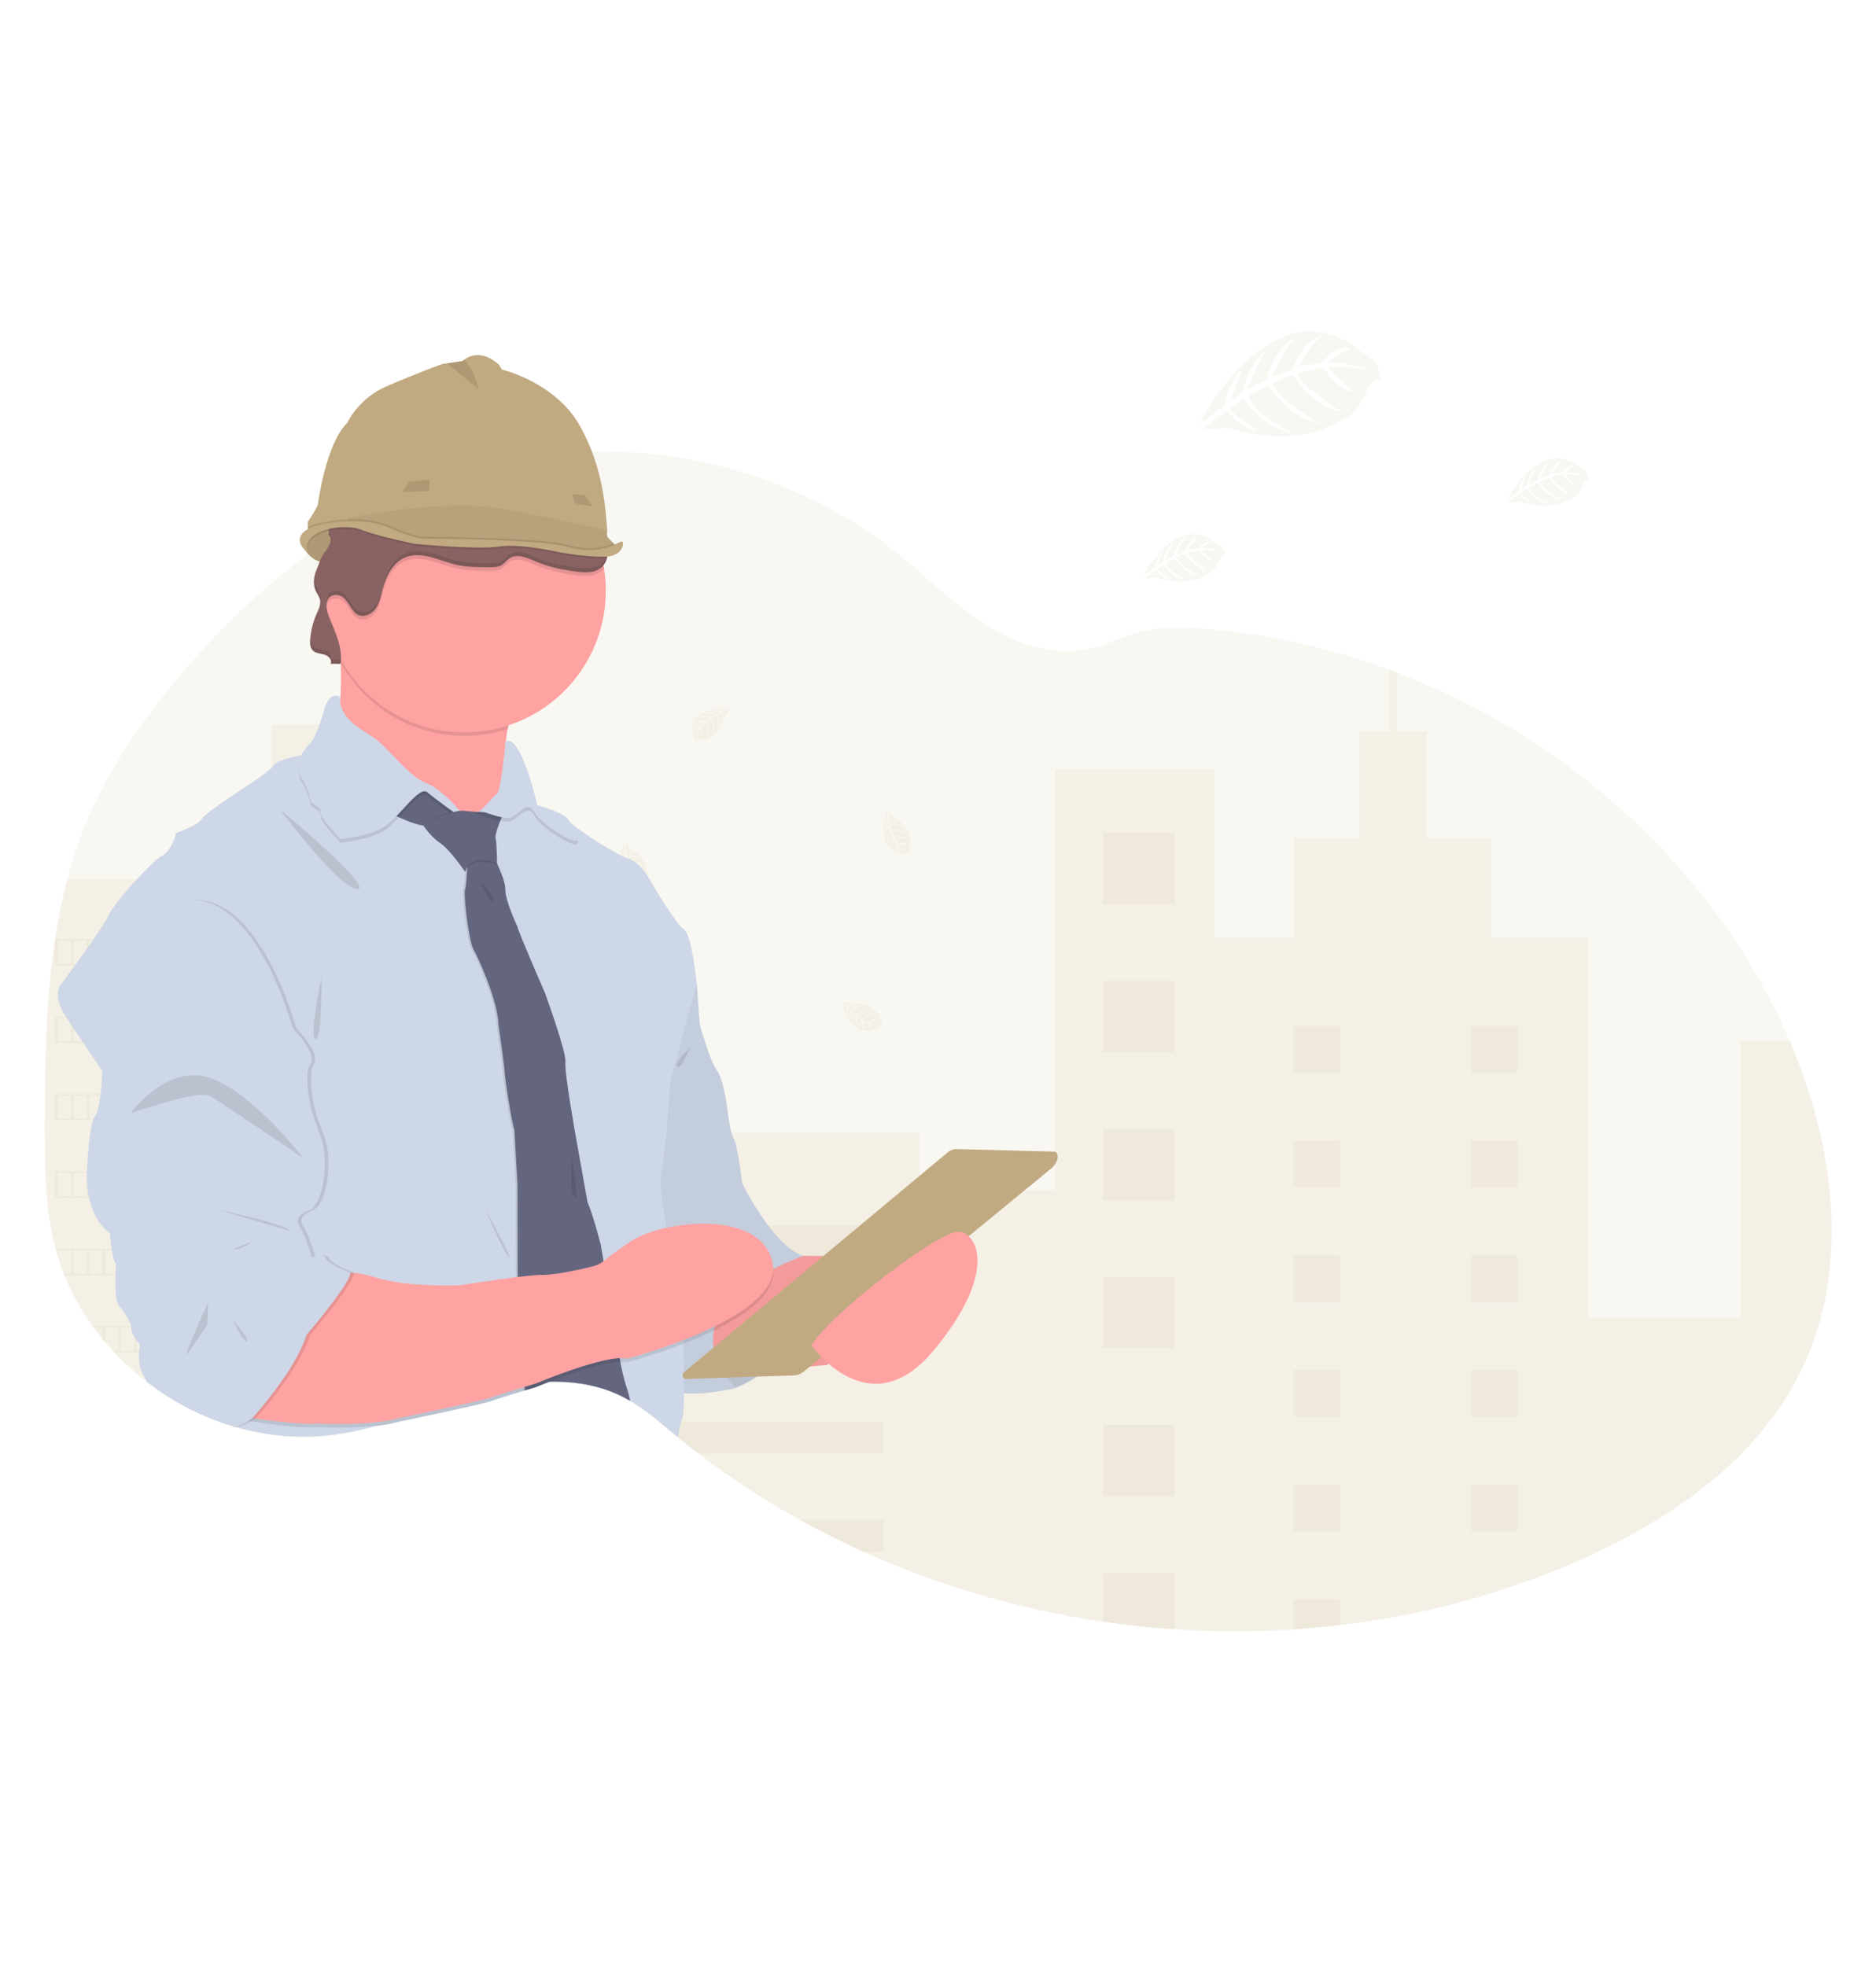 <svg width="417" height="437" viewBox="0 0 417 437" fill="none" xmlns="http://www.w3.org/2000/svg">
<g clip-path="url(#clip0_2021_1674)">
<path opacity="0.1" d="M400.415 304.527C390.577 324.829 370.589 338.404 349.884 347.357C333.305 354.477 315.782 359.153 297.86 361.239C294.427 361.647 290.984 361.963 287.529 362.188C278.702 362.763 269.845 362.753 261.019 362.158C255.71 361.805 250.419 361.241 245.147 360.465C226.828 357.793 208.969 352.592 192.079 345.012C187.204 342.817 182.428 340.42 177.751 337.822C169.94 333.493 162.455 328.598 155.357 323.176C153.786 321.976 152.235 320.75 150.704 319.498L150.075 318.984C148.871 317.991 147.678 316.976 146.467 315.991C144.454 314.304 142.316 312.771 140.074 311.405C139.922 311.316 139.77 311.227 139.614 311.142C139.199 310.901 138.777 310.675 138.347 310.461C137.462 310.014 136.555 309.614 135.629 309.26C131.35 307.631 126.769 307.038 122.124 307.138C121.353 307.138 120.583 307.19 119.809 307.242C118.727 307.316 117.642 307.427 116.56 307.568L116.16 307.623C112.713 308.111 109.306 308.842 105.963 309.812C100.799 311.294 95.728 313.146 90.624 314.816C88.457 315.531 86.287 316.213 84.098 316.824L83.616 316.957C80.503 317.833 77.333 318.496 74.13 318.943C66.85 319.873 59.457 319.278 52.42 317.194L52.176 317.124L51.724 316.991L51.105 316.798C50.068 316.472 49.04 316.115 48.02 315.728L47.401 315.491C46.413 315.11 45.447 314.702 44.501 314.265L43.882 313.983C42.895 313.524 41.928 313.039 40.982 312.527C40.641 312.35 40.304 312.157 39.971 311.975C38.963 311.412 37.976 310.822 37.008 310.205C35.98 309.551 34.975 308.868 33.992 308.157C33.538 307.831 33.089 307.496 32.644 307.153C30.082 305.193 27.683 303.029 25.47 300.682C25.347 300.56 25.232 300.434 25.118 300.311C24.529 299.674 23.951 299.026 23.392 298.363C23.184 298.119 22.977 297.874 22.773 297.622C22.109 296.812 21.468 295.984 20.851 295.137C20.758 295.015 20.669 294.889 20.58 294.766C18.049 291.266 15.951 287.473 14.331 283.469C14.279 283.347 14.231 283.221 14.187 283.099C13.693 281.827 13.242 280.534 12.835 279.221C12.668 278.672 12.509 278.109 12.368 277.561C12.32 277.398 12.275 277.231 12.235 277.068C10.19 269.02 9.957 260.652 9.957 252.333C9.957 251.362 9.957 250.393 9.957 249.425C10.016 235.968 10.223 222.282 12.209 209.01C12.209 208.918 12.235 208.825 12.25 208.736C12.914 204.268 13.818 199.839 14.957 195.468C16.15 190.882 17.674 186.388 19.517 182.023C24.084 171.281 30.726 161.506 38.1 152.446C46.99 141.545 57.176 131.485 68.522 123.184C70.152 121.991 71.804 120.833 73.478 119.709L74.252 119.202C74.522 119.02 74.793 118.831 75.063 118.672C75.619 118.302 76.175 117.954 76.738 117.602L77.367 117.209L78.567 116.468L78.938 116.257L79.579 115.887L80.212 115.516C80.953 115.079 81.702 114.652 82.46 114.235C85.698 112.43 89.012 110.78 92.402 109.286C93.402 108.844 94.409 108.418 95.421 108.008C100.018 106.136 104.739 104.588 109.552 103.374C111.33 102.925 113.119 102.53 114.919 102.189C117.043 101.779 119.178 101.44 121.324 101.171C124.738 100.741 128.173 100.485 131.613 100.404C155.809 99.815 180.248 107.69 199.209 122.784C206.765 128.799 213.555 135.922 222.041 140.534C229.449 144.549 238.121 146.212 246.055 143.052C252.611 140.441 256.878 139.144 264.242 139.541C279.479 140.399 294.501 143.541 308.805 148.86C309.383 149.071 309.961 149.29 310.535 149.508C347.839 163.788 379.913 192.142 396.574 228.579C397.013 229.542 397.441 230.512 397.859 231.49C407.797 254.696 411.382 281.902 400.415 304.527Z" fill="#C1AA81"/>
<path opacity="0.1" d="M84.086 176.384V316.827L83.605 316.96C80.491 317.836 77.322 318.499 74.119 318.945C66.839 319.876 59.446 319.28 52.409 317.197L52.165 317.127L51.713 316.993L51.094 316.801C50.057 316.475 49.029 316.118 48.009 315.73L47.39 315.493C46.402 315.113 45.436 314.704 44.49 314.267L43.871 313.986C42.883 313.526 41.917 313.041 40.971 312.53C40.63 312.352 40.293 312.159 39.96 311.978C38.952 311.415 37.964 310.825 36.996 310.207C35.969 309.553 34.964 308.87 33.981 308.159C33.527 307.833 33.078 307.499 32.633 307.155C30.071 305.195 27.671 303.031 25.458 300.684C25.336 300.562 25.221 300.436 25.106 300.314C24.517 299.677 23.94 299.029 23.38 298.366C23.173 298.121 22.965 297.877 22.762 297.625C22.097 296.815 21.457 295.986 20.839 295.139C20.747 295.017 20.658 294.891 20.569 294.769C18.038 291.269 15.94 287.476 14.32 283.472C14.268 283.349 14.22 283.223 14.176 283.101C13.682 281.829 13.231 280.537 12.824 279.223C12.657 278.675 12.498 278.112 12.357 277.564C12.309 277.401 12.264 277.234 12.224 277.071C10.179 269.022 9.946 260.655 9.946 252.335C9.946 251.365 9.946 250.396 9.946 249.428C10.005 235.971 10.212 222.284 12.198 209.013C12.198 208.92 12.224 208.828 12.238 208.739C12.903 204.271 13.807 199.842 14.946 195.471H52.772V176.384H60.314V161.053H76.545V176.384H84.086Z" fill="#C1AA81"/>
<path opacity="0.1" d="M400.415 304.522C390.577 324.824 370.589 338.399 349.884 347.352C333.305 354.472 315.782 359.149 297.86 361.235C294.427 361.642 290.984 361.958 287.529 362.183C278.702 362.758 269.845 362.748 261.019 362.153C255.71 361.8 250.419 361.236 245.147 360.46C226.828 357.788 208.969 352.587 192.079 345.007C187.204 342.812 182.428 340.415 177.751 337.818C169.94 333.488 162.455 328.593 155.357 323.172C153.786 321.972 152.235 320.746 150.704 319.494L150.075 318.979C148.871 317.986 147.678 316.971 146.467 315.986C144.454 314.299 142.316 312.767 140.074 311.4C139.922 311.311 139.77 311.222 139.614 311.137C139.199 310.897 138.777 310.671 138.347 310.456C137.462 310.01 136.555 309.609 135.629 309.256V251.802H204.373V264.592H234.542V171.035H270.053V208.446H287.618V186.296H302.131V162.635H308.798V148.855C309.376 149.067 309.954 149.285 310.528 149.504V162.635H317.017V186.311H331.519V208.461H352.902V292.85H386.891V231.478H397.844C407.797 254.691 411.382 281.898 400.415 304.522Z" fill="#C1AA81"/>
<path opacity="0.1" d="M261.026 185.117H245.154V200.989H261.026V185.117Z" fill="#C1AA81"/>
<path opacity="0.1" d="M261.026 218.016H245.154V233.887H261.026V218.016Z" fill="#C1AA81"/>
<path opacity="0.1" d="M261.026 250.92H245.154V266.792H261.026V250.92Z" fill="#C1AA81"/>
<path opacity="0.1" d="M261.026 283.822H245.154V299.694H261.026V283.822Z" fill="#C1AA81"/>
<path opacity="0.1" d="M261.026 316.725H245.154V332.596H261.026V316.725Z" fill="#C1AA81"/>
<path opacity="0.1" d="M261.026 349.619V362.154C255.717 361.801 250.426 361.236 245.154 360.461V349.619H261.026Z" fill="#C1AA81"/>
<path opacity="0.1" d="M196.42 272.316H140.863V279.506H196.42V272.316Z" fill="#C1AA81"/>
<path opacity="0.1" d="M196.42 294.156H140.863V301.346H196.42V294.156Z" fill="#C1AA81"/>
<path opacity="0.1" d="M196.42 315.986V323.172H155.364C153.794 321.972 152.243 320.746 150.712 319.494L150.082 318.979C148.878 317.986 147.686 316.972 146.474 315.986H196.42Z" fill="#C1AA81"/>
<path opacity="0.1" d="M196.42 337.82V345.01H192.086C187.212 342.815 182.436 340.418 177.759 337.82H196.42Z" fill="#C1AA81"/>
<path opacity="0.1" d="M297.867 228.094H287.537V238.424H297.867V228.094Z" fill="#C1AA81"/>
<path opacity="0.1" d="M74.141 179.951H63.81V190.282H74.141V179.951Z" fill="#C1AA81"/>
<path opacity="0.1" d="M74.141 203.955H63.81V214.286H74.141V203.955Z" fill="#C1AA81"/>
<path opacity="0.1" d="M74.141 227.951H63.81V238.282H74.141V227.951Z" fill="#C1AA81"/>
<path opacity="0.1" d="M74.141 251.957H63.81V262.288H74.141V251.957Z" fill="#C1AA81"/>
<path opacity="0.1" d="M74.141 275.955H63.81V286.286H74.141V275.955Z" fill="#C1AA81"/>
<path opacity="0.1" d="M74.141 299.959H63.81V310.29H74.141V299.959Z" fill="#C1AA81"/>
<path opacity="0.1" d="M337.312 228.094H326.981V238.424H337.312V228.094Z" fill="#C1AA81"/>
<path opacity="0.1" d="M297.867 253.578H287.537V263.909H297.867V253.578Z" fill="#C1AA81"/>
<path opacity="0.1" d="M337.312 253.578H326.981V263.909H337.312V253.578Z" fill="#C1AA81"/>
<path opacity="0.1" d="M297.867 279.066H287.537V289.397H297.867V279.066Z" fill="#C1AA81"/>
<path opacity="0.1" d="M337.312 279.066H326.981V289.397H337.312V279.066Z" fill="#C1AA81"/>
<path opacity="0.1" d="M297.867 304.553H287.537V314.883H297.867V304.553Z" fill="#C1AA81"/>
<path opacity="0.1" d="M337.312 304.553H326.981V314.883H337.312V304.553Z" fill="#C1AA81"/>
<path opacity="0.1" d="M297.867 330.041H287.537V340.372H297.867V330.041Z" fill="#C1AA81"/>
<path opacity="0.1" d="M337.312 330.041H326.981V340.372H337.312V330.041Z" fill="#C1AA81"/>
<path opacity="0.1" d="M287.537 362.185V355.521H297.867V361.237L287.537 362.185Z" fill="#C1AA81"/>
<path opacity="0.1" d="M12.201 208.746V214.673H51.713V208.746H12.201ZM15.72 214.302H12.82V209.116H15.72V214.302ZM19.239 214.302H16.339V209.116H19.239V214.302ZM22.758 214.302H19.858V209.116H22.758V214.302ZM26.277 214.302H23.377V209.116H26.277V214.302ZM29.796 214.302H26.895V209.116H29.796V214.302ZM33.315 214.302H30.414V209.116H33.315V214.302ZM36.834 214.302H33.933V209.116H36.834V214.302ZM40.352 214.302H37.452V209.116H40.352V214.302ZM43.871 214.302H40.971V209.116H43.871V214.302ZM47.39 214.302H44.49V209.116H47.39V214.302ZM51.094 214.302H48.009V209.116H51.094V214.302Z" fill="#C1AA81"/>
<path opacity="0.1" d="M12.201 225.955V231.863H51.713V225.955H12.201ZM15.72 231.493H12.82V226.325H15.72V231.493ZM19.239 231.493H16.339V226.325H19.239V231.493ZM22.758 231.493H19.858V226.325H22.758V231.493ZM26.277 231.493H23.377V226.325H26.277V231.493ZM29.796 231.493H26.895V226.325H29.796V231.493ZM33.315 231.493H30.414V226.325H33.315V231.493ZM36.834 231.493H33.933V226.325H36.834V231.493ZM40.352 231.493H37.452V226.325H40.352V231.493ZM43.871 231.493H40.971V226.325H43.871V231.493ZM47.39 231.493H44.49V226.325H47.39V231.493ZM51.094 231.493H48.009V226.325H51.094V231.493Z" fill="#C1AA81"/>
<path opacity="0.1" d="M12.201 243.16V249.068H51.713V243.16H12.201ZM15.72 248.698H12.82V243.531H15.72V248.698ZM19.239 248.698H16.339V243.531H19.239V248.698ZM22.758 248.698H19.858V243.531H22.758V248.698ZM26.277 248.698H23.377V243.531H26.277V248.698ZM29.796 248.698H26.895V243.531H29.796V248.698ZM33.315 248.698H30.414V243.531H33.315V248.698ZM36.834 248.698H33.933V243.531H36.834V248.698ZM40.352 248.698H37.452V243.531H40.352V248.698ZM43.871 248.698H40.971V243.531H43.871V248.698ZM47.39 248.698H44.49V243.531H47.39V248.698ZM51.094 248.698H48.009V243.531H51.094V248.698Z" fill="#C1AA81"/>
<path opacity="0.1" d="M12.201 260.348V266.274H51.713V260.348H12.201ZM15.72 265.904H12.82V260.718H15.72V265.904ZM19.239 265.904H16.339V260.718H19.239V265.904ZM22.758 265.904H19.858V260.718H22.758V265.904ZM26.277 265.904H23.377V260.718H26.277V265.904ZM29.796 265.904H26.895V260.718H29.796V265.904ZM33.315 265.904H30.414V260.718H33.315V265.904ZM36.834 265.904H33.933V260.718H36.834V265.904ZM40.352 265.904H37.452V260.718H40.352V265.904ZM43.871 265.904H40.971V260.718H43.871V265.904ZM47.39 265.904H44.49V260.718H47.39V265.904ZM51.094 265.904H48.009V260.718H51.094V265.904Z" fill="#C1AA81"/>
<path opacity="0.1" d="M12.353 277.572C12.494 278.128 12.653 278.683 12.82 279.232V277.943H15.72V283.128H14.172C14.216 283.251 14.264 283.377 14.316 283.499H51.727V277.572H12.353ZM19.239 283.128H16.339V277.943H19.239V283.128ZM22.758 283.128H19.858V277.943H22.758V283.128ZM26.277 283.128H23.376V277.943H26.277V283.128ZM29.796 283.128H26.895V277.943H29.796V283.128ZM33.314 283.128H30.414V277.943H33.314V283.128ZM36.833 283.128H33.933V277.943H36.833V283.128ZM40.352 283.128H37.452V277.943H40.352V283.128ZM43.871 283.128H40.971V277.943H43.871V283.128ZM47.39 283.128H44.49V277.943H47.39V283.128ZM51.094 283.128H48.008V277.943H51.094V283.128Z" fill="#C1AA81"/>
<path opacity="0.1" d="M20.565 294.775C20.654 294.898 20.743 295.024 20.836 295.146H22.758V297.631C22.962 297.879 23.169 298.124 23.377 298.372V295.15H26.277V300.335H25.103C25.218 300.457 25.332 300.583 25.455 300.706H51.713V294.779L20.565 294.775ZM29.796 300.331H26.895V295.146H29.796V300.331ZM33.315 300.331H30.414V295.146H33.315V300.331ZM36.834 300.331H33.933V295.146H36.834V300.331ZM40.352 300.331H37.452V295.146H40.352V300.331ZM43.871 300.331H40.971V295.146H43.871V300.331ZM47.39 300.331H44.49V295.146H47.39V300.331ZM51.094 300.331H48.009V295.146H51.094V300.331Z" fill="#C1AA81"/>
<path opacity="0.1" d="M39.96 311.98C40.293 312.169 40.63 312.351 40.971 312.532V312.351H43.871V313.988L44.49 314.27V312.351H47.39V315.496L48.009 315.733V312.351H51.094V316.796L51.713 316.988V311.98H39.96Z" fill="#C1AA81"/>
<path opacity="0.1" d="M161.794 157.441C161.794 157.441 152.964 156.908 154.016 163.094C153.962 163.408 154.008 163.731 154.15 164.017C154.291 164.304 154.519 164.538 154.801 164.686C154.801 164.686 154.801 164.227 155.705 164.383C156.022 164.435 156.343 164.45 156.664 164.427C157.097 164.399 157.51 164.229 157.838 163.946C157.838 163.946 160.32 162.92 161.287 158.864C161.287 158.864 161.998 157.978 161.972 157.752L160.49 158.389C160.49 158.389 161.001 159.464 160.601 160.356C160.601 160.356 160.553 158.43 160.264 158.475C160.209 158.475 159.49 158.845 159.49 158.845C159.49 158.845 160.368 160.719 159.705 162.079C159.705 162.079 159.957 159.775 159.22 158.982L158.146 159.601C158.146 159.601 159.172 161.534 158.475 163.112C158.475 163.112 158.657 160.693 157.927 159.753L156.975 160.493C156.975 160.493 157.938 162.397 157.345 163.708C157.345 163.708 157.268 160.89 156.764 160.675C156.402 160.98 156.08 161.328 155.805 161.712C155.805 161.712 156.464 163.094 156.056 163.823C156.056 163.823 155.805 161.949 155.597 161.938C155.597 161.938 154.771 163.183 154.686 164.034C154.724 163.244 154.969 162.478 155.397 161.812C154.92 161.902 154.48 162.13 154.13 162.468C154.13 162.468 154.26 161.59 155.612 161.512C155.612 161.512 156.297 160.571 156.482 160.512C156.482 160.512 155.145 160.401 154.334 160.76C154.334 160.76 155.049 159.93 156.727 160.308L157.664 159.541C157.664 159.541 155.905 159.301 155.16 159.567C155.16 159.567 156.016 158.827 157.916 159.367L158.938 158.756C158.153 158.584 157.349 158.514 156.545 158.549C156.545 158.549 157.486 158.041 159.238 158.593L159.979 158.264C159.979 158.264 158.868 158.049 158.56 158.015C158.253 157.982 158.22 157.893 158.22 157.893C158.915 157.777 159.63 157.857 160.283 158.123C160.283 158.123 161.82 157.538 161.794 157.441Z" fill="#C1AA81"/>
<path opacity="0.1" d="M138.614 187.543C138.614 187.543 135.595 195.855 141.826 196.614C142.111 196.754 142.433 196.801 142.747 196.747C143.06 196.693 143.348 196.542 143.57 196.314C143.57 196.314 143.137 196.17 143.537 195.358C143.677 195.07 143.784 194.767 143.856 194.455C143.949 194.03 143.902 193.587 143.722 193.192C143.722 193.192 143.444 190.521 139.829 188.443C139.829 188.443 139.185 187.506 138.959 187.469L139.144 189.08C139.144 189.08 140.318 188.895 141.063 189.532C141.063 189.532 139.211 189.032 139.162 189.321C139.162 189.376 139.3 190.169 139.3 190.169C139.3 190.169 141.344 189.858 142.459 190.88C142.459 190.88 140.318 189.984 139.351 190.469L139.64 191.647C139.64 191.647 141.785 191.217 143.1 192.328C143.1 192.328 140.833 191.473 139.722 191.902L140.163 193.014C140.163 193.014 142.263 192.643 143.352 193.566C143.352 193.566 140.626 192.825 140.281 193.262C140.471 193.693 140.712 194.1 141 194.473C141 194.473 142.515 194.236 143.096 194.844C143.096 194.844 141.226 194.551 141.159 194.744C141.159 194.744 142.118 195.892 142.911 196.225C142.167 195.962 141.504 195.508 140.989 194.91C140.939 195.395 141.033 195.883 141.259 196.314C141.259 196.314 140.451 195.944 140.759 194.629C140.759 194.629 140.048 193.706 140.048 193.517C140.048 193.517 139.559 194.766 139.677 195.647C139.677 195.647 139.085 194.725 139.922 193.225L139.455 192.114C139.455 192.114 138.714 193.732 138.766 194.525C138.766 194.525 138.307 193.492 139.359 191.821L139.066 190.669C138.679 191.369 138.383 192.116 138.188 192.891C138.188 192.891 137.966 191.843 138.992 190.321L138.885 189.528C138.885 189.528 138.366 190.521 138.244 190.821C138.122 191.121 138.029 191.11 138.029 191.11C138.114 190.409 138.393 189.746 138.833 189.195C138.833 189.195 138.714 187.543 138.614 187.543Z" fill="#C1AA81"/>
<path opacity="0.1" d="M197.15 180.535C197.15 180.535 194.135 188.862 200.361 189.602C200.647 189.743 200.971 189.789 201.285 189.734C201.599 189.68 201.887 189.527 202.11 189.299C202.11 189.299 201.672 189.154 202.076 188.347C202.218 188.058 202.323 187.753 202.391 187.439C202.486 187.015 202.44 186.572 202.261 186.176C202.261 186.176 201.984 183.505 198.368 181.427C198.368 181.427 197.72 180.494 197.494 180.457L197.683 182.065C197.683 182.065 198.857 181.883 199.602 182.52C199.602 182.52 197.75 182.02 197.698 182.305C197.698 182.365 197.835 183.154 197.835 183.154C197.835 183.154 199.88 182.846 200.998 183.865C200.998 183.865 198.857 182.972 197.887 183.454L198.179 184.635C198.179 184.635 200.324 184.202 201.639 185.317C201.639 185.317 199.368 184.457 198.257 184.887L198.698 185.998C198.698 185.998 200.798 185.628 201.887 186.55C201.887 186.55 199.165 185.809 198.817 186.25C199.012 186.683 199.261 187.09 199.557 187.461C199.557 187.461 201.069 187.221 201.654 187.832C201.654 187.832 199.783 187.539 199.717 187.735C199.717 187.735 200.672 188.88 201.465 189.217C200.721 188.955 200.059 188.501 199.546 187.902C199.497 188.386 199.59 188.874 199.813 189.306C199.813 189.306 199.009 188.936 199.317 187.624C199.317 187.624 198.605 186.698 198.602 186.513C198.602 186.513 198.117 187.765 198.231 188.643C198.231 188.643 197.639 187.724 198.476 186.221L198.009 185.109C198.009 185.109 197.268 186.728 197.32 187.517C197.32 187.517 196.861 186.487 197.913 184.817L197.616 183.661C197.229 184.361 196.934 185.108 196.739 185.883C196.739 185.883 196.52 184.835 197.546 183.313L197.439 182.52C197.439 182.52 196.92 183.513 196.794 183.813C196.668 184.113 196.579 184.102 196.579 184.102C196.667 183.401 196.946 182.739 197.387 182.187C197.387 182.187 197.253 180.539 197.15 180.535Z" fill="#C1AA81"/>
<path opacity="0.1" d="M113.474 248.496C113.474 248.496 110.455 256.812 116.686 257.571C116.971 257.712 117.294 257.758 117.607 257.703C117.921 257.649 118.209 257.496 118.43 257.267C118.43 257.267 117.997 257.123 118.397 256.315C118.539 256.027 118.646 255.722 118.715 255.408C118.811 254.984 118.764 254.54 118.582 254.145C118.582 254.145 118.304 251.474 114.689 249.4C114.689 249.4 114.045 248.463 113.819 248.426L114.004 250.033C114.004 250.033 115.182 249.852 115.923 250.489C115.923 250.489 114.07 249.989 114.022 250.274C114.022 250.333 114.159 251.122 114.159 251.122C114.159 251.122 116.204 250.815 117.319 251.834C117.319 251.834 115.178 250.941 114.211 251.422L114.5 252.604C114.5 252.604 116.645 252.171 117.96 253.285C117.96 253.285 115.693 252.426 114.582 252.856L115.022 253.967C115.022 253.967 117.123 253.597 118.212 254.519C118.212 254.519 115.489 253.778 115.141 254.219C115.331 254.65 115.572 255.057 115.86 255.43C115.86 255.43 117.375 255.189 117.96 255.801C117.96 255.801 116.085 255.508 116.019 255.704C116.019 255.704 116.978 256.849 117.771 257.186C117.026 256.925 116.363 256.472 115.848 255.875C115.799 256.358 115.893 256.845 116.119 257.275C116.119 257.275 115.311 256.904 115.619 255.593C115.619 255.593 114.911 254.667 114.908 254.482C114.908 254.482 114.419 255.734 114.537 256.612C114.537 256.612 113.945 255.693 114.782 254.189L114.315 253.078C114.315 253.078 113.574 254.697 113.63 255.486C113.63 255.486 113.17 254.456 114.222 252.785L113.926 251.633C113.538 252.333 113.243 253.08 113.048 253.856C113.048 253.856 112.826 252.804 113.852 251.285L113.745 250.489C113.745 250.489 113.226 251.482 113.104 251.782C112.981 252.082 112.889 252.071 112.889 252.071C112.974 251.37 113.254 250.706 113.696 250.156C113.696 250.156 113.574 248.496 113.474 248.496Z" fill="#C1AA81"/>
<path opacity="0.1" d="M101.495 170.123C101.495 170.123 98.48 178.435 104.707 179.194C104.993 179.334 105.315 179.381 105.629 179.327C105.943 179.273 106.232 179.122 106.455 178.894C106.455 178.894 106.018 178.75 106.422 177.938C106.561 177.649 106.667 177.345 106.736 177.031C106.831 176.608 106.786 176.166 106.607 175.772C106.607 175.772 106.329 173.101 102.71 171.023C102.71 171.023 102.066 170.086 101.84 170.049L102.029 171.66C102.029 171.66 103.203 171.475 103.944 172.112C103.944 172.112 102.092 171.612 102.043 171.901C102.043 171.956 102.18 172.749 102.18 172.749C102.18 172.749 104.225 172.438 105.344 173.46C105.344 173.46 103.203 172.564 102.232 173.049L102.521 174.227C102.521 174.227 104.666 173.794 105.985 174.909C105.985 174.909 103.714 174.049 102.603 174.483L103.044 175.594C103.044 175.594 105.144 175.223 106.233 176.149C106.233 176.149 103.51 175.409 103.162 175.846C103.352 176.277 103.593 176.684 103.881 177.057C103.881 177.057 105.396 176.82 105.981 177.427C105.981 177.427 104.11 177.135 104.044 177.327C104.044 177.327 104.999 178.476 105.792 178.809C105.048 178.545 104.386 178.091 103.87 177.494C103.82 177.978 103.914 178.466 104.14 178.898C104.14 178.898 103.332 178.527 103.644 177.212C103.644 177.212 102.932 176.29 102.929 176.101C102.929 176.101 102.443 177.35 102.558 178.231C102.558 178.231 101.962 177.309 102.803 175.809L102.332 174.697C102.332 174.697 101.592 176.316 101.647 177.109C101.647 177.109 101.188 176.075 102.24 174.405L101.943 173.253C101.556 173.952 101.261 174.7 101.066 175.475C101.066 175.475 100.847 174.427 101.869 172.905L101.766 172.112C101.766 172.112 101.243 173.105 101.121 173.401C100.999 173.697 100.906 173.694 100.906 173.694C100.992 172.993 101.272 172.329 101.714 171.779C101.714 171.779 101.599 170.123 101.495 170.123Z" fill="#C1AA81"/>
<path opacity="0.1" d="M123.883 215.385C123.883 215.385 126.213 223.904 131.739 220.941C132.053 220.891 132.343 220.743 132.568 220.518C132.793 220.293 132.941 220.003 132.991 219.689C132.991 219.689 132.554 219.823 132.417 218.93C132.365 218.613 132.275 218.303 132.15 218.008C131.986 217.605 131.693 217.269 131.317 217.052C131.317 217.052 129.55 215.03 125.39 215.415C125.39 215.415 124.324 215.026 124.116 215.126L125.198 216.33C125.198 216.33 126.053 215.504 127.028 215.589C127.028 215.589 125.216 216.256 125.35 216.511C125.379 216.563 125.95 217.126 125.95 217.126C125.95 217.126 127.431 215.693 128.943 215.881C128.943 215.881 126.679 216.385 126.168 217.341L127.083 218.137C127.083 218.137 128.587 216.548 130.306 216.696C130.306 216.696 127.954 217.304 127.294 218.296L128.302 218.96C128.302 218.96 129.783 217.437 131.228 217.574C131.228 217.574 128.583 218.548 128.543 219.097C128.947 219.34 129.38 219.533 129.832 219.671C129.832 219.671 130.943 218.604 131.754 218.756C131.754 218.756 130.054 219.597 130.113 219.793C130.113 219.793 131.558 220.163 132.391 219.986C131.632 220.201 130.83 220.213 130.065 220.023C130.303 220.447 130.661 220.791 131.095 221.012C131.095 221.012 130.22 221.171 129.717 219.923C129.717 219.923 128.606 219.578 128.487 219.423C128.487 219.423 128.813 220.726 129.413 221.378C129.413 221.378 128.398 220.967 128.217 219.256L127.191 218.615C127.191 218.615 127.528 220.36 128.017 220.978C128.017 220.978 127.046 220.4 126.942 218.43L126.039 217.659C126.127 218.459 126.318 219.243 126.609 219.993C126.609 219.993 125.827 219.252 125.787 217.43L125.242 216.841C125.242 216.841 125.39 217.952 125.461 218.267C125.531 218.582 125.461 218.637 125.461 218.637C125.127 218.015 124.973 217.312 125.016 216.607C125.016 216.607 123.968 215.33 123.883 215.385Z" fill="#C1AA81"/>
<path opacity="0.1" d="M187.09 222.995C187.09 222.995 189.419 231.515 194.942 228.551C195.257 228.503 195.549 228.355 195.774 228.13C196 227.905 196.148 227.614 196.198 227.299C196.198 227.299 195.757 227.433 195.62 226.559C195.571 226.242 195.482 225.932 195.357 225.636C195.19 225.235 194.896 224.899 194.52 224.681C194.52 224.681 192.753 222.658 188.593 223.047C188.593 223.047 187.527 222.655 187.323 222.755L188.401 223.958C188.401 223.958 189.256 223.132 190.231 223.218C190.231 223.218 188.419 223.884 188.556 224.14C188.582 224.192 189.156 224.755 189.156 224.755C189.156 224.755 190.638 223.321 192.149 223.51C192.149 223.51 189.882 224.014 189.371 224.97L190.29 225.766C190.29 225.766 191.772 224.177 193.509 224.325C193.509 224.325 191.16 224.933 190.501 225.925L191.509 226.588C191.509 226.588 192.99 225.066 194.431 225.203C194.431 225.203 191.786 226.177 191.749 226.725C192.153 226.969 192.584 227.162 193.035 227.299C193.035 227.299 194.146 226.233 194.957 226.385C194.957 226.385 193.261 227.225 193.316 227.422C193.316 227.422 194.761 227.792 195.598 227.614C194.838 227.829 194.035 227.842 193.268 227.651C193.507 228.074 193.865 228.418 194.298 228.64C194.298 228.64 193.424 228.8 192.92 227.551C192.92 227.551 191.809 227.207 191.694 227.051C191.694 227.051 192.016 228.355 192.616 229.007C192.616 229.007 191.601 228.596 191.42 226.885L190.394 226.236C190.394 226.236 190.731 227.981 191.223 228.6C191.223 228.6 190.253 228.022 190.149 226.051L189.242 225.281C189.33 226.08 189.523 226.865 189.816 227.614C189.816 227.614 189.031 226.873 188.99 225.051L188.445 224.462C188.445 224.462 188.593 225.573 188.664 225.888C188.734 226.203 188.664 226.259 188.664 226.259C188.33 225.636 188.176 224.934 188.219 224.229C188.219 224.229 187.175 222.94 187.09 222.995Z" fill="#C1AA81"/>
<path d="M163.376 308.551C163.376 308.551 182.593 302.08 178.615 279.152L154.205 272.814L148.538 291.627L163.376 308.551Z" fill="#CED7E7"/>
<path opacity="0.1" d="M148.538 291.626L163.372 308.549C163.372 308.549 182.589 302.078 178.611 279.15L148.538 291.626Z" fill="black"/>
<path d="M67.789 122.239C67.789 122.239 70.382 126.458 73.927 124.351C77.471 122.243 74.071 116.42 74.071 116.42C74.071 116.42 67.281 115.491 67.789 122.239Z" fill="#C1AA81"/>
<path opacity="0.1" d="M73.927 124.352C73.508 124.623 73.04 124.805 72.548 124.888C72.057 124.971 71.555 124.952 71.071 124.834C69.771 124.504 68.77 123.504 68.233 122.849C68.073 122.657 67.925 122.455 67.789 122.245C67.607 119.837 68.356 118.404 69.393 117.559C70.819 116.4 72.793 116.352 73.645 116.389C73.908 116.389 74.06 116.426 74.06 116.426L74.13 116.544C74.23 116.733 74.449 117.152 74.682 117.711C75.475 119.545 76.419 122.867 73.927 124.352Z" fill="black"/>
<path d="M165.265 278.074L178.599 279.152L203.417 279.356L183.863 303.432C183.863 303.432 177.659 303.769 176.381 304.643C175.103 305.518 157.16 305.051 157.16 305.051L154.264 292.709L165.265 278.074Z" fill="#FFA2A2"/>
<path opacity="0.05" d="M165.265 278.074L178.599 279.152L203.417 279.356L183.863 303.432C183.863 303.432 177.659 303.769 176.381 304.643C175.103 305.518 157.16 305.051 157.16 305.051L154.264 292.709L165.265 278.074Z" fill="black"/>
<path d="M151.778 213.343L154.879 218.602L155.553 227.774C155.553 227.774 157.712 235.593 159.331 237.886C160.95 240.178 161.624 246.249 161.624 246.249C161.624 246.249 162.298 251.913 163.105 253.124C163.913 254.335 164.994 263.125 164.994 263.125C164.994 263.125 172.143 277.419 178.614 279.171C178.614 279.171 146.519 289.69 163.376 308.57C163.376 308.57 151.375 311.533 148.541 308.166C145.707 304.799 138.292 254.898 138.292 254.898L140.585 212.82L151.778 213.343Z" fill="#CED7E7"/>
<path opacity="0.05" d="M151.778 213.343L154.879 218.602L155.553 227.774C155.553 227.774 157.712 235.593 159.331 237.886C160.95 240.178 161.624 246.249 161.624 246.249C161.624 246.249 162.298 251.913 163.105 253.124C163.913 254.335 164.994 263.125 164.994 263.125C164.994 263.125 172.143 277.419 178.614 279.171C178.614 279.171 146.519 289.69 163.376 308.57C163.376 308.57 151.375 311.533 148.541 308.166C145.707 304.799 138.292 254.898 138.292 254.898L140.585 212.82L151.778 213.343Z" fill="black"/>
<path d="M112.837 162.084C111.937 166.756 112.204 171.578 113.615 176.122L108.622 190.416C108.622 190.416 70.593 169.243 73.83 164.117C75.663 161.209 75.897 153.516 75.749 147.404C75.641 142.759 75.311 139.033 75.311 139.033C75.311 139.033 121.983 143.623 115.771 154.275C114.365 156.697 113.374 159.336 112.837 162.084Z" fill="#FFA2A2"/>
<path opacity="0.1" d="M115.771 154.275C114.365 156.697 113.374 159.336 112.838 162.084C105.911 164.299 98.432 164.048 91.67 161.372C84.908 158.695 79.282 153.76 75.749 147.404C75.641 142.759 75.311 139.033 75.311 139.033C75.311 139.033 121.972 143.623 115.771 154.275Z" fill="black"/>
<path d="M134.651 131.345C134.654 136.29 133.491 141.165 131.255 145.575C129.019 149.985 125.774 153.806 121.784 156.726C117.794 159.646 113.171 161.583 108.291 162.38C103.411 163.177 98.412 162.811 93.701 161.313C88.989 159.814 84.697 157.225 81.174 153.755C77.651 150.286 74.997 146.034 73.427 141.345C71.857 136.657 71.415 131.664 72.138 126.773C72.86 121.881 74.727 117.23 77.586 113.196C78.03 112.571 78.498 111.961 78.99 111.366C81.79 107.963 85.274 105.186 89.217 103.217C91.356 102.147 93.612 101.329 95.939 100.78C100.143 99.784 104.506 99.664 108.758 100.426C113.009 101.189 117.058 102.819 120.653 105.214C124.248 107.608 127.312 110.717 129.654 114.347C131.995 117.977 133.565 122.049 134.266 126.312C134.527 127.977 134.656 129.66 134.651 131.345Z" fill="#FFA2A2"/>
<path d="M147.056 260.545C146.585 263.056 147.174 267.646 148.067 272.316C148.104 272.52 148.145 272.724 148.185 272.928C148.226 273.131 148.285 273.446 148.337 273.702C148.749 275.709 149.197 277.698 149.634 279.506C150.071 281.314 150.463 282.862 150.797 284.136C151.301 286.044 151.645 287.244 151.645 287.244C151.645 287.244 151.69 288.422 151.749 290.296C151.782 291.378 151.819 292.696 151.856 294.152C151.856 294.574 151.882 295.004 151.893 295.448C151.912 296.222 151.93 297.026 151.949 297.849C151.949 298.115 151.949 298.382 151.967 298.652C151.967 299.538 152.001 300.441 152.016 301.341C152.034 302.579 152.049 303.816 152.056 305.016C152.056 305.475 152.056 305.927 152.056 306.372C152.056 307.52 152.056 308.62 152.056 309.631C152.016 312.502 151.901 314.669 151.656 315.295C151.571 315.509 151.493 315.743 151.419 315.987C151.098 317.137 150.865 318.31 150.723 319.495L150.093 318.98C148.889 317.987 147.697 316.973 146.485 315.987C144.472 314.301 142.335 312.768 140.092 311.402C139.94 311.313 139.788 311.224 139.633 311.139C139.218 310.898 138.796 310.672 138.366 310.457C137.481 310.011 136.573 309.61 135.647 309.257C131.369 307.627 126.787 307.035 122.142 307.135C120.29 307.842 119.086 308.35 119.086 308.35L116.73 309.061L116.338 309.179C113.786 309.957 110.196 311.061 108.904 311.52C106.815 312.261 88.676 316.035 88.676 316.035C87.019 316.488 85.326 316.798 83.616 316.961C80.503 317.837 77.333 318.5 74.13 318.947C66.85 319.877 59.457 319.282 52.42 317.198C52.21 317.211 51.999 317.205 51.791 317.18C51.92 317.18 52.046 317.15 52.161 317.128L51.709 316.995L51.09 316.802C50.053 316.476 49.025 316.119 48.005 315.732L47.386 315.495C46.399 315.114 45.432 314.706 44.486 314.269L43.868 313.987C42.88 313.528 41.913 313.043 40.967 312.531C40.627 312.354 40.289 312.161 39.956 311.979C38.949 311.416 37.961 310.826 36.993 310.209C36.83 308.812 36.745 307.879 36.745 307.879L35.3 300.686L35.226 300.315L34.189 295.13L34.115 294.759L31.859 283.477L31.785 283.106L30.748 277.921L30.674 277.55L28.388 266.275L28.314 265.905L27.277 260.719L27.203 260.349L24.936 249.051L24.862 248.681L23.825 243.514L23.751 243.143L23.34 241.106L22.721 238.021C22.721 238.021 20.747 235.198 18.524 231.861L18.276 231.49C17.643 230.553 16.991 229.579 16.357 228.624C16.146 228.309 15.943 227.998 15.739 227.69C15.43 227.223 15.131 226.768 14.842 226.323L14.642 226.016L14.602 225.953C11.409 221.012 13.546 218.863 13.546 218.863C13.546 218.863 14.887 217.048 16.617 214.648C16.702 214.526 16.791 214.404 16.883 214.278C17.624 213.241 18.439 212.107 19.239 210.974L19.858 210.092C20.091 209.763 20.321 209.433 20.543 209.107C20.632 208.985 20.717 208.859 20.799 208.736C22.506 206.27 23.914 204.118 24.203 203.354C24.654 202.151 27.536 198.591 30.407 195.469C32.67 193.002 34.922 190.809 35.933 190.283C38.226 189.072 39.171 185.157 39.171 185.157C39.171 185.157 44.16 183.408 44.834 182.06C45.508 180.712 54.95 174.652 54.95 174.652C54.95 174.652 58.769 172.192 60.314 170.711C60.532 170.517 60.723 170.294 60.88 170.048C61.417 169.085 64.925 168.292 66.351 168.007C66.722 167.933 66.951 167.892 66.951 167.892C67.527 166.846 68.255 165.891 69.111 165.058C69.692 164.543 70.418 162.769 71.03 161.051C71.693 159.176 72.207 157.372 72.207 157.372C73.289 153.731 75.445 154.809 75.445 154.809C75.442 155.307 75.489 155.803 75.586 156.291C76.486 160.736 81.375 162.588 83.942 164.666C86.776 166.955 91.224 172.892 94.732 174.104C97.636 175.107 101.003 178.893 102.07 180.156L102.151 180.252C102.329 180.46 102.418 180.578 102.418 180.578C102.418 180.578 104.407 180.475 105.618 180.452H106.059C106.305 180.428 106.539 180.332 106.733 180.178C107.937 179.36 109.73 176.959 110.511 176.408C111.452 175.73 112.4 164.806 112.4 164.806L112.449 164.784C115.808 163.21 119.412 178.967 119.412 178.967C119.412 178.967 125.75 180.856 126.291 182.204C126.394 182.471 126.872 182.945 127.591 183.519C130.863 186.02 134.345 188.232 137.999 190.131C138.081 190.172 138.159 190.213 138.24 190.246C138.314 190.285 138.389 190.321 138.466 190.353C138.603 190.42 138.736 190.479 138.862 190.535C139.062 190.624 139.248 190.698 139.418 190.757L139.64 190.835C140.171 191.011 140.671 191.27 141.122 191.602C141.255 191.698 141.389 191.798 141.518 191.905C142.023 192.325 142.486 192.791 142.903 193.298C142.966 193.372 143.026 193.45 143.085 193.524C143.366 193.876 143.618 194.224 143.826 194.546C144.166 195.043 144.477 195.56 144.756 196.095C144.756 196.095 150.282 205.536 152.038 206.61C153.793 207.685 154.871 218.615 154.871 218.615L148.945 240.584C148.945 240.584 148.667 246.14 148.148 251.807C147.86 254.985 147.493 258.219 147.056 260.545Z" fill="#CED7E7"/>
<path d="M102.418 181.244C102.418 181.244 98.444 183.4 95.34 183.603C94.933 183.622 94.526 183.599 94.125 183.533C90.872 183.04 86.102 180.366 86.102 180.366L91.698 174.229L98.507 177.603L101.01 179.933L102.418 181.244Z" fill="#63667E"/>
<path opacity="0.1" d="M134.251 126.312C134.11 126.511 133.95 126.696 133.773 126.864C131.824 128.716 128.365 127.949 125.709 127.52C123.401 127.142 121.147 126.491 118.993 125.579C117.119 124.779 114.871 123.801 113.185 124.949C112.537 125.386 112.093 126.086 111.419 126.471C110.744 126.857 109.885 126.882 109.089 126.894C106.496 126.894 103.903 126.923 101.373 126.338C97.599 125.456 93.695 123.238 90.105 124.701C87.298 125.842 85.775 128.897 85.016 131.835C84.645 133.276 84.371 134.798 83.534 136.02C82.697 137.243 81.079 138.109 79.701 137.535C77.667 136.687 77.367 133.235 74.915 133.061C72.222 132.872 72.255 135.654 73.041 137.665C74.204 140.628 75.726 143.591 75.793 146.681C72.899 141.497 71.531 135.6 71.848 129.672C72.166 123.744 74.155 118.026 77.586 113.181C78.183 112.811 78.65 112.265 78.923 111.618C78.95 111.531 78.972 111.442 78.989 111.351C79.193 110.318 78.619 109.233 78.586 108.151C78.456 105.51 81.316 103.669 83.938 103.336C85.683 103.114 87.468 103.284 89.216 103.228C90.097 103.209 90.973 103.092 91.828 102.88C93.303 102.438 94.684 101.729 95.902 100.787C100.105 99.792 104.469 99.671 108.72 100.434C112.972 101.197 117.021 102.827 120.616 105.221C124.211 107.616 127.274 110.725 129.616 114.355C131.958 117.984 133.528 122.057 134.228 126.319L134.251 126.312Z" fill="black"/>
<path d="M134.884 124.131C134.699 124.864 134.315 125.531 133.773 126.057C131.825 127.909 128.365 127.139 125.709 126.709C123.401 126.34 121.146 125.694 118.994 124.783C117.119 123.987 114.871 123.009 113.186 124.157C112.537 124.594 112.093 125.294 111.419 125.68C110.745 126.065 109.885 126.091 109.089 126.098C106.496 126.117 103.903 126.131 101.373 125.546C97.599 124.661 93.695 122.446 90.106 123.905C87.298 125.046 85.775 128.106 85.016 131.043C84.646 132.484 84.372 134.006 83.534 135.225C82.697 136.444 81.079 137.318 79.701 136.744C77.667 135.895 77.367 132.443 74.915 132.269C72.222 132.08 72.256 134.862 73.041 136.873C74.419 140.381 76.293 143.87 75.678 147.589C75.067 147.589 74.056 147.567 73.456 147.552C73.922 146.756 73.033 145.807 72.148 145.537C71.263 145.267 70.23 145.27 69.555 144.626C68.881 143.981 68.877 142.985 68.948 142.092C69.102 140.184 69.568 138.315 70.329 136.558C70.815 135.447 71.441 134.243 71.07 133.08C70.848 132.553 70.58 132.046 70.27 131.565C69.5 130.084 69.681 128.232 70.341 126.702C70.622 126.05 70.826 125.435 71.059 124.85C71.354 124.018 71.78 123.239 72.322 122.542C73.171 121.487 74 119.898 73.063 118.916C72.826 118.668 73.3 118.497 73.148 118.175C73.121 118.12 73.103 118.062 73.093 118.001C73.049 117.611 73.144 117.218 73.359 116.89C73.403 116.805 73.451 116.722 73.504 116.642C73.546 116.557 73.595 116.475 73.648 116.397C74.469 115.028 75.559 113.839 76.852 112.904C77.656 112.323 78.597 111.763 78.915 110.823C79.286 109.711 78.634 108.53 78.578 107.356C78.449 104.715 81.308 102.874 83.931 102.54C86.553 102.207 89.272 102.759 91.828 102.081C95.454 101.125 98.003 97.925 101.296 96.129C103.097 95.165 105.095 94.627 107.136 94.553C109.178 94.48 111.209 94.875 113.075 95.706C116.919 97.462 119.82 101.011 123.835 102.344C125.257 102.818 126.798 103.007 128.08 103.792C129.561 104.704 130.461 106.296 131.232 107.867C132.406 110.249 132.643 112.641 133.454 115.164C134.099 117.164 134.992 119.779 135.066 122.083C135.107 122.771 135.046 123.461 134.884 124.131Z" fill="#896363"/>
<g opacity="0.1">
<path d="M73.545 119.489C73.604 119.252 73.61 119.004 73.562 118.765C73.514 118.525 73.413 118.299 73.267 118.104C73.363 118.392 72.945 118.559 73.174 118.8C73.357 118.992 73.485 119.23 73.545 119.489Z" fill="black"/>
<path d="M73.255 117.256C73.212 117.385 73.186 117.52 73.177 117.656C73.248 117.538 73.344 117.415 73.255 117.256Z" fill="black"/>
<path d="M133.877 125.152C131.925 127.004 128.469 126.237 125.805 125.804C123.499 125.432 121.247 124.782 119.097 123.866C117.219 123.066 114.975 122.088 113.286 123.237C112.641 123.674 112.197 124.374 111.519 124.759C110.841 125.144 109.985 125.17 109.189 125.178C106.596 125.178 104.003 125.211 101.47 124.622C97.699 123.74 93.795 121.529 90.206 122.985C87.398 124.129 85.876 127.185 85.116 130.123C84.746 131.563 84.475 133.086 83.635 134.308C82.794 135.53 81.175 136.397 79.801 135.827C77.767 134.975 77.467 131.526 75.015 131.352C73.1 131.215 72.567 132.586 72.696 134.108C72.808 132.945 73.437 132.049 75.015 132.16C77.467 132.334 77.767 135.786 79.801 136.634C81.175 137.208 82.797 136.345 83.635 135.116C84.472 133.886 84.746 132.371 85.116 130.934C85.876 127.996 87.398 124.937 90.206 123.796C93.795 122.337 97.699 124.537 101.47 125.433C103.988 126.022 106.603 126.004 109.189 125.985C109.985 125.985 110.826 125.963 111.519 125.57C112.211 125.178 112.63 124.485 113.286 124.044C114.975 122.9 117.219 123.878 119.097 124.674C121.247 125.589 123.499 126.241 125.805 126.615C128.469 127.045 131.925 127.819 133.877 125.959C134.936 124.948 135.255 123.485 135.184 121.885C135.125 123.155 134.754 124.307 133.877 125.152Z" fill="black"/>
<path d="M78.708 106.684C78.687 106.868 78.68 107.054 78.686 107.239C78.723 108.01 79.015 108.78 79.108 109.532C79.245 108.61 78.819 107.647 78.708 106.684Z" fill="black"/>
<path d="M71.181 132.966C71.212 133.077 71.236 133.19 71.252 133.303C71.312 132.921 71.288 132.531 71.181 132.159C70.961 131.63 70.693 131.122 70.382 130.64C70.103 130.092 69.938 129.494 69.896 128.881C69.821 129.766 69.989 130.655 70.382 131.451C70.694 131.931 70.962 132.438 71.181 132.966Z" fill="black"/>
<path d="M75.778 146.66L73.611 146.627C73.662 146.758 73.682 146.898 73.67 147.038C73.659 147.178 73.616 147.314 73.544 147.434C74.156 147.434 75.171 147.457 75.767 147.471C75.871 146.837 75.906 146.194 75.874 145.553C75.866 145.924 75.834 146.294 75.778 146.66Z" fill="black"/>
<path d="M72.233 144.615C71.348 144.348 70.318 144.345 69.659 143.697C69.271 143.272 69.052 142.72 69.044 142.145C68.988 142.996 69.044 143.915 69.659 144.508C70.318 145.156 71.348 145.16 72.233 145.426C72.521 145.51 72.789 145.652 73.02 145.843C73.251 146.034 73.441 146.27 73.578 146.538C73.952 145.771 73.093 144.871 72.233 144.615Z" fill="black"/>
</g>
<path opacity="0.1" d="M139.622 311.141C139.207 310.9 138.785 310.674 138.355 310.459C137.47 310.013 136.562 309.612 135.636 309.259C131.358 307.629 126.776 307.037 122.131 307.137C120.279 307.844 119.075 308.351 119.075 308.351L116.72 309.063L116.327 309.181C116.301 308.922 116.271 308.663 116.245 308.4C116.22 308.137 116.19 307.885 116.16 307.625C115.331 299.769 114.679 291.698 114.679 291.698V284.727V283.916L114.634 263.377L114.264 256.606L114.09 253.609L114.056 253.039L113.99 251.868L113.953 251.172C113.871 250.951 113.802 250.726 113.745 250.498C113.719 250.405 113.693 250.302 113.671 250.194C113.579 249.824 113.479 249.346 113.375 248.827C112.697 245.42 111.849 239.675 111.797 238.508C111.73 236.952 110.382 227.648 110.382 227.648C110.245 222.525 105.937 212.88 104.852 211.061C103.766 209.242 102.555 198.315 102.963 197.726C103.174 197.411 103.311 195.548 103.396 193.83C103.396 193.633 103.415 193.441 103.422 193.252C103.478 191.907 103.503 190.785 103.503 190.785L107.741 189.948L108.878 189.726L108.967 189.707L109.004 189.781C109.126 190.007 109.508 190.729 109.956 191.678C110.008 191.778 110.056 191.885 110.108 191.992C110.13 192.044 110.156 192.096 110.182 192.148C111.012 193.963 111.971 196.352 111.93 197.726C111.864 200.156 114.63 206.023 114.63 206.023C114.897 207.372 120.764 220.788 120.764 220.788C120.764 220.788 125.554 233.937 125.283 236.097C125.013 238.256 127.576 252.55 127.576 252.55L130.206 267.251C131.484 270.148 133.169 276.823 133.169 276.823L133.81 280.608L133.932 281.33L135.64 291.431L136.477 296.38C136.477 296.38 136.829 299.01 137.362 301.936C137.407 302.199 137.459 302.466 137.511 302.732C137.839 304.659 138.306 306.559 138.907 308.418C139.205 309.309 139.444 310.218 139.622 311.141Z" fill="black"/>
<path d="M140.081 311.403C139.929 311.314 139.777 311.225 139.622 311.14C139.207 310.899 138.785 310.673 138.355 310.459C137.47 310.012 136.562 309.612 135.636 309.259C131.358 307.629 126.776 307.036 122.131 307.136C120.279 307.844 119.075 308.351 119.075 308.351L116.719 309.062C116.69 308.803 116.664 308.544 116.634 308.281C116.605 308.018 116.582 307.807 116.56 307.569C115.73 299.732 115.079 291.698 115.079 291.698V284.66V283.849L115.034 263.362L114.664 256.894L114.59 255.554L114.538 254.646L114.471 253.446L114.404 252.227L114.356 251.349V251.157C114.356 251.138 114.356 251.116 114.33 251.094C114.26 250.894 114.175 250.59 114.082 250.205L114.038 250.02C114.019 249.934 113.997 249.842 113.978 249.749C113.282 246.59 112.26 239.778 112.204 238.5C112.138 236.944 110.789 227.64 110.789 227.64C110.652 222.517 106.344 212.872 105.259 211.053C104.174 209.234 102.966 198.307 103.37 197.718C103.603 197.348 103.74 195.1 103.829 193.244C103.829 193.096 103.829 192.951 103.829 192.814C103.877 191.67 103.896 190.777 103.896 190.777L107.837 189.999L108.837 189.803L108.993 189.773L109.363 189.699C109.363 189.699 109.848 190.596 110.43 191.829L110.504 191.985C111.352 193.814 112.356 196.304 112.326 197.718C112.26 200.148 115.027 206.016 115.027 206.016C115.293 207.364 121.161 220.78 121.161 220.78C121.161 220.78 125.95 233.929 125.68 236.089C125.409 238.248 127.972 252.542 127.972 252.542L130.602 267.243C131.88 270.14 133.566 276.815 133.566 276.815L134.162 280.341L134.284 281.056L135.629 289.027L136.87 296.372C136.87 296.372 137.24 298.991 137.751 301.928C137.799 302.195 137.848 302.462 137.899 302.732C138.227 304.667 138.694 306.576 139.296 308.444C139.624 309.411 139.887 310.4 140.081 311.403Z" fill="#63667E"/>
<path d="M136.74 121.169C136.74 121.169 135.325 122.992 134.047 122.992C132.769 122.992 127.795 122.788 125.202 121.981C122.609 121.173 109.897 120.562 109.897 120.562C109.897 120.562 91.895 120.629 91.287 120.021C90.68 119.414 80.094 116.176 79.016 116.38C78.79 116.425 78.238 116.521 77.501 116.643L76.656 116.78C75.378 116.984 73.782 117.221 72.322 117.395C70.519 117.606 68.933 117.714 68.429 117.528V115.976C68.429 115.976 70.519 112.939 70.652 112.069C70.785 111.198 72.541 98.579 77.127 94.063C79.021 90.442 82.087 87.569 85.824 85.914C92.028 83.214 98.232 80.925 98.232 80.925L99.318 80.769L102.818 80.251C102.925 80.145 103.04 80.048 103.163 79.962C104.133 79.221 107.074 77.61 110.908 81.073L111.586 82.155C111.586 82.155 123.383 84.918 128.843 94.56C134.303 104.201 134.577 113.643 134.981 117.958C134.981 117.958 134.71 119.173 135.251 119.643C135.447 119.816 135.633 119.999 135.81 120.192C135.858 120.24 135.907 120.288 135.951 120.34C136.107 120.495 136.251 120.658 136.37 120.792C136.384 120.802 136.396 120.815 136.407 120.829C136.436 120.864 136.467 120.897 136.499 120.929L136.74 121.169Z" fill="#C1AA81"/>
<path opacity="0.05" d="M136.74 121.166C136.74 121.166 135.325 122.988 134.047 122.988C132.769 122.988 127.794 122.784 125.202 121.977C122.609 121.169 109.896 120.558 109.896 120.558C109.896 120.558 91.895 120.625 91.287 120.017C90.68 119.41 80.093 116.172 79.016 116.376C78.79 116.421 78.238 116.517 77.501 116.639L77.308 115.454L77.26 115.161C77.26 115.161 97.691 110.779 111.311 113.076C124.931 115.372 134.98 117.928 134.98 117.928C134.98 117.928 134.71 119.143 135.251 119.614C135.447 119.787 135.633 119.969 135.81 120.162C135.858 120.21 135.906 120.258 135.951 120.31C136.106 120.465 136.251 120.628 136.369 120.762C136.384 120.772 136.396 120.785 136.406 120.799C136.435 120.834 136.466 120.867 136.499 120.899L136.74 121.166Z" fill="black"/>
<path opacity="0.1" d="M134.884 124.13C132.361 124.327 127.713 123.712 125.679 123.412C125.101 123.327 124.534 123.223 123.964 123.097C121.782 122.623 115.074 121.293 111 121.908C106.077 122.649 92.187 121.301 92.187 121.301C92.187 121.301 83.623 119.548 80.182 118.134C78.919 117.611 76.807 117.448 74.707 117.708C74.172 117.774 73.64 117.87 73.115 117.993C70.248 118.671 67.829 120.215 68.247 122.849C68.087 122.657 67.939 122.455 67.803 122.245C67.621 119.837 68.37 118.404 69.407 117.559L69.651 117.459C70.918 117.099 72.207 116.823 73.511 116.633C73.715 116.6 73.926 116.57 74.141 116.545C77.826 116.048 83.156 115.937 87.653 118.2C87.653 118.2 91.831 120.16 94.665 120.16C97.498 120.16 120.556 120.363 125.953 121.912C127.028 122.222 128.123 122.454 129.231 122.604C131.199 122.858 133.198 122.669 135.084 122.052C135.122 122.751 135.055 123.452 134.884 124.13Z" fill="black"/>
<path opacity="0.1" d="M136.74 121.17C136.74 121.17 135.325 122.993 134.047 122.993C132.769 122.993 127.795 122.789 125.202 121.982C122.609 121.174 109.897 120.563 109.897 120.563C109.897 120.563 91.895 120.63 91.287 120.022C90.68 119.415 80.094 116.177 79.016 116.381C78.79 116.425 78.238 116.522 77.501 116.644L76.656 116.781C75.189 116.774 73.729 116.981 72.322 117.396C70.519 117.607 68.933 117.714 68.429 117.529V117.222C68.818 116.996 69.223 116.801 69.641 116.637C72.14 115.937 74.714 115.536 77.308 115.444C80.542 115.325 84.324 115.703 87.646 117.377C87.646 117.377 91.824 119.337 94.658 119.337C97.492 119.337 120.55 119.537 125.946 121.089C127.021 121.396 128.117 121.627 129.224 121.778C131.655 122.084 134.123 121.73 136.37 120.752C136.384 120.762 136.396 120.775 136.407 120.789C136.436 120.824 136.467 120.857 136.499 120.889L136.74 121.17Z" fill="black"/>
<path d="M68.299 122.785C68.299 122.785 63.781 119.344 69.648 117.051C69.648 117.051 79.897 113.884 87.653 117.792C87.653 117.792 91.832 119.744 94.665 119.744C97.499 119.744 120.557 119.948 125.953 121.5C127.028 121.808 128.124 122.038 129.232 122.189C132.103 122.537 135.011 121.984 137.555 120.607C137.925 120.403 138.258 120.3 138.358 120.418C138.695 120.826 138.429 123.185 135.462 123.655C133.147 124.026 127.887 123.326 125.676 123.004C125.101 122.918 124.531 122.811 123.964 122.689C121.783 122.215 115.075 120.885 110.982 121.5C106.063 122.24 92.168 120.892 92.168 120.892C92.168 120.892 83.608 119.14 80.167 117.722C76.726 116.303 67.018 117.525 68.299 122.785Z" fill="#C1AA81"/>
<path opacity="0.1" d="M106.396 86.629C106.026 86.095 101.266 82.284 99.325 80.743L102.825 80.225C102.932 80.118 103.047 80.022 103.17 79.936C105.714 82.606 106.396 86.629 106.396 86.629Z" fill="black"/>
<path opacity="0.1" d="M90.957 107.074L89.405 109.367L95.339 109.167L95.473 106.604L90.957 107.074Z" fill="black"/>
<path opacity="0.1" d="M127.165 109.84L127.839 111.929L131.618 112.536L129.999 110.04L127.165 109.84Z" fill="black"/>
<path opacity="0.1" d="M62.299 179.973C62.703 180.647 75.985 198.123 79.493 197.637C83.001 197.152 62.299 179.973 62.299 179.973Z" fill="black"/>
<path opacity="0.1" d="M106.804 195.945C106.804 195.945 110.041 199.049 109.567 200.261C109.093 201.472 106.804 195.945 106.804 195.945Z" fill="black"/>
<path opacity="0.1" d="M71.47 217.256C71.47 217.256 68.637 230.539 70.122 230.961C71.607 231.383 71.47 217.256 71.47 217.256Z" fill="black"/>
<path opacity="0.1" d="M107.882 268.836C108.352 270.184 112.264 278.952 113.141 279.422C114.019 279.893 107.882 268.836 107.882 268.836Z" fill="black"/>
<path opacity="0.1" d="M153.33 232.83C153.193 233.3 149.822 236.067 150.563 237.079C151.304 238.09 153.33 232.83 153.33 232.83Z" fill="black"/>
<path opacity="0.1" d="M127.165 257.439C127.098 257.78 126.424 264.848 127.705 266.207C128.987 267.566 127.165 257.439 127.165 257.439Z" fill="black"/>
<path opacity="0.1" d="M161.717 294.155C160.739 294.699 159.728 295.225 158.698 295.729C157.587 296.27 156.476 296.785 155.342 297.27C154.89 297.466 154.438 297.659 153.99 297.844C153.309 298.125 152.634 298.396 151.968 298.655C149.942 299.448 147.99 300.137 146.252 300.718C145.578 300.944 144.934 301.152 144.334 301.344C141.311 302.304 139.303 302.826 139.303 302.826C138.845 302.728 138.376 302.689 137.907 302.711C137.777 302.711 137.644 302.711 137.507 302.711C136.88 302.757 136.255 302.836 135.636 302.948C131.499 303.689 125.654 305.767 122.131 307.126C120.279 307.834 119.076 308.341 119.076 308.341L116.72 309.052L116.327 309.171C113.775 309.949 110.186 311.053 108.893 311.512C106.804 312.253 88.665 316.027 88.665 316.027C87.008 316.479 85.315 316.789 83.605 316.953C79.392 317.34 75.157 317.436 70.93 317.242C66.685 317.516 59.818 316.583 55.821 315.953L55.184 315.853C53.639 315.601 52.658 315.42 52.658 315.42L53.176 314.705L63.811 300.033L63.874 299.944L73.782 286.28L74.153 285.784L75.053 284.543C75.053 284.543 75.593 283.802 77.675 283.754C77.919 283.754 78.186 283.754 78.479 283.754C80.227 283.894 81.953 284.246 83.616 284.802L84.098 284.946C91.273 287.002 102.363 286.487 102.363 286.487C102.363 286.487 109.263 285.376 114.686 284.709L115.09 284.658C116.862 284.407 118.646 284.253 120.435 284.195C123.739 284.261 130.888 282.509 130.888 282.509C132.425 282.18 133.073 281.902 133.94 281.283C134.055 281.202 134.177 281.113 134.31 281.016C134.681 280.739 135.107 280.398 135.655 279.976C136.655 279.209 138.059 278.168 140.267 276.709C140.459 276.583 140.663 276.457 140.881 276.338C141.1 276.22 141.378 276.06 141.644 275.927C143.782 274.915 146.037 274.168 148.356 273.705C150.281 273.291 152.233 273.022 154.198 272.901H154.49C160.046 272.605 165.721 273.557 169.04 276.679C169.62 277.228 170.126 277.85 170.544 278.531C170.746 278.854 170.927 279.191 171.084 279.539C171.387 280.202 171.612 280.898 171.755 281.613C171.782 281.746 171.804 281.88 171.822 282.013C171.822 282.054 171.822 282.091 171.822 282.131C171.822 282.239 171.844 282.346 171.851 282.454C172.148 286.887 167.547 290.895 161.717 294.155Z" fill="black"/>
<path d="M52.658 314.621C52.658 314.621 64.659 316.843 70.93 316.439C70.93 316.439 82.461 317.047 88.665 315.228C88.665 315.228 106.815 311.45 108.893 310.709C110.971 309.968 119.076 307.538 119.076 307.538C119.076 307.538 134.855 300.93 139.303 302.008C139.303 302.008 174.233 292.974 171.736 280.769C169.24 268.564 147.193 271.331 140.252 275.913C133.31 280.495 134.325 280.973 130.88 281.714C130.88 281.714 123.732 283.466 120.428 283.399C117.123 283.332 102.355 285.692 102.355 285.692C102.355 285.692 90.758 286.233 83.613 284.007C76.468 281.781 75.049 283.736 75.049 283.736L52.658 314.621Z" fill="#FFA2A2"/>
<path opacity="0.1" d="M78.683 282.946C78.685 282.961 78.685 282.976 78.683 282.99C78.657 283.266 78.586 283.535 78.472 283.787C77.049 287.276 68.974 296.688 68.974 296.688C68.606 297.806 68.162 298.898 67.645 299.955C66.532 302.215 65.25 304.388 63.811 306.456C61.677 309.549 59.347 312.502 56.836 315.297H56.818C56.498 315.534 56.165 315.753 55.821 315.953C54.951 316.471 53.643 317.112 52.41 317.19C52.2 317.202 51.989 317.196 51.78 317.171C51.91 317.171 52.036 317.142 52.151 317.12L51.699 316.986L51.08 316.794C50.043 316.468 49.014 316.111 47.995 315.723L47.376 315.486C46.388 315.106 45.421 314.697 44.476 314.26L43.857 313.979C42.869 313.519 41.903 313.034 40.957 312.523C40.616 312.345 40.279 312.152 39.946 311.971C38.938 311.408 37.95 310.818 36.982 310.2C35.955 309.546 34.95 308.863 33.967 308.152C33.226 306.778 32.615 305.559 32.282 304.904C31.674 303.685 31.622 301.94 31.697 300.677C31.697 300.548 31.697 300.425 31.719 300.307C31.782 299.514 31.878 298.97 31.878 298.97C31.329 298.236 30.834 297.463 30.396 296.658C30.145 296.259 30.002 295.8 29.982 295.329C29.998 295.139 29.981 294.949 29.93 294.766C29.645 293.595 28.418 291.584 27.285 290.321C26.441 289.391 26.389 285.917 26.47 283.453C26.518 281.972 26.611 280.883 26.611 280.883C26.445 280.776 26.321 280.615 26.259 280.427C25.961 279.617 25.76 278.774 25.659 277.916C25.659 277.794 25.626 277.671 25.607 277.545C25.37 275.845 25.263 274.138 25.263 274.138C22.521 272.141 21.218 269.026 20.61 266.248L20.532 265.878C20.199 264.17 20.057 262.431 20.11 260.692C20.11 260.525 20.11 260.399 20.11 260.322C20.11 260.244 20.11 260.229 20.11 260.229C20.11 260.229 20.473 252.202 21.488 249.069C21.529 248.935 21.573 248.813 21.618 248.698C21.692 248.502 21.79 248.314 21.907 248.139C22.277 247.646 22.54 246.717 22.759 245.617C22.91 244.854 23.036 244.005 23.129 243.161C23.214 242.457 23.281 241.757 23.333 241.109C23.477 239.375 23.522 238.023 23.522 238.023L22.836 234.645C22.648 233.723 22.503 232.793 22.403 231.863C22.403 231.741 22.373 231.619 22.359 231.493C22.185 229.776 22.154 228.048 22.266 226.326C22.266 226.2 22.266 226.078 22.288 225.955C22.577 222.033 23.603 218.201 25.311 214.658L25.496 214.288C25.743 213.794 26.002 213.309 26.274 212.832C26.47 212.48 26.677 212.132 26.892 211.787C27.462 210.865 28.08 209.974 28.744 209.117C28.841 208.991 28.941 208.869 29.041 208.746C30.197 207.314 31.481 205.989 32.878 204.791C36.619 201.575 40.053 200.179 43.172 200.072C56.81 199.59 64.459 223.711 65.696 227.937C65.815 228.345 65.874 228.567 65.874 228.567C65.874 228.567 71.401 234.097 69.782 236.523C69.468 237.057 69.277 237.654 69.223 238.271C68.778 241.535 70.052 246.909 70.052 246.909C70.052 246.909 70.504 248.391 71.823 251.939L72.212 252.977C73.038 255.199 73.23 258.929 72.756 262.27C72.301 265.47 71.23 268.3 69.515 269.026C66.007 270.508 66.952 271.989 67.759 273.208C68.239 274.082 68.64 274.996 68.956 275.942C69.463 277.308 69.934 278.746 70.112 279.305C70.163 279.46 70.189 279.546 70.189 279.546C70.681 279.355 71.191 279.219 71.712 279.138C72.375 279.046 73.03 279.112 73.156 279.679C73.223 279.983 73.605 280.342 74.142 280.701C75.734 281.798 78.683 282.946 78.683 282.946Z" fill="black"/>
<path d="M77.875 282.946C77.852 283.228 77.781 283.504 77.663 283.761C76.249 287.254 68.166 296.688 68.166 296.688C67.796 297.806 67.352 298.897 66.837 299.955C65.943 301.781 64.932 303.546 63.81 305.241C61.488 308.744 58.916 312.074 56.113 315.205L56.028 315.298C56.028 315.298 55.702 315.546 55.184 315.864C54.257 316.456 53.236 316.884 52.165 317.131L51.713 316.998L51.094 316.805C50.057 316.479 49.029 316.122 48.009 315.735L47.39 315.498C46.402 315.117 45.436 314.709 44.49 314.272L43.871 313.99C42.883 313.531 41.917 313.046 40.971 312.534C40.63 312.357 40.293 312.164 39.96 311.982C38.952 311.419 37.964 310.829 36.996 310.212C35.969 309.558 34.964 308.875 33.981 308.164C33.527 307.838 33.078 307.503 32.633 307.16C32.133 306.212 31.733 305.411 31.485 304.915C30.877 303.697 30.826 301.952 30.899 300.689C30.899 300.559 30.899 300.437 30.922 300.318C30.985 299.526 31.081 298.981 31.081 298.981C31.081 298.981 30.781 298.578 30.418 298.029C30.214 297.726 29.996 297.374 29.799 297.026C29.429 296.374 29.14 295.714 29.196 295.34C29.203 295.276 29.203 295.212 29.196 295.148C29.19 295.023 29.172 294.898 29.14 294.777C28.855 293.607 27.625 291.595 26.492 290.332C25.647 289.403 25.595 285.928 25.673 283.465C25.673 283.339 25.673 283.217 25.673 283.095C25.725 281.817 25.803 280.894 25.803 280.894C25.384 280.713 25.062 279.368 24.855 277.931L24.799 277.561C24.562 275.861 24.454 274.153 24.454 274.153C21.713 272.157 20.41 269.041 19.806 266.263C19.385 264.318 19.223 262.325 19.324 260.337C19.324 260.278 19.324 260.244 19.324 260.244C19.324 260.244 19.643 252.177 20.658 249.04C20.698 248.906 20.743 248.784 20.787 248.669C20.876 248.477 20.987 248.295 21.117 248.128C21.68 247.343 22.054 245.454 22.299 243.521L22.343 243.15C22.651 240.557 22.736 238.013 22.736 238.013L22.047 234.635C21.859 233.709 21.715 232.781 21.613 231.853C21.595 231.731 21.584 231.605 21.569 231.482C21.396 229.765 21.365 228.037 21.476 226.315C21.476 226.189 21.476 226.067 21.502 225.945C21.79 222.022 22.815 218.189 24.525 214.647C24.584 214.522 24.643 214.399 24.71 214.277C25.186 213.315 25.715 212.38 26.295 211.477C26.495 211.162 26.699 210.851 26.914 210.543C27.251 210.054 27.603 209.573 27.97 209.106L28.266 208.736C29.412 207.308 30.685 205.988 32.07 204.791C36.145 201.298 39.849 199.95 43.182 200.072C56.313 200.542 63.684 223.796 64.896 227.938C65.014 228.345 65.073 228.567 65.073 228.567C65.073 228.567 70.603 234.097 68.985 236.524C68.671 237.058 68.48 237.655 68.425 238.272C67.977 241.535 69.255 246.91 69.255 246.91C69.255 246.91 69.707 248.391 71.026 251.94C71.144 252.269 71.274 252.614 71.396 252.977C72.222 255.199 72.415 258.929 71.941 262.27C71.485 265.474 70.418 268.301 68.7 269.027C65.196 270.508 66.136 271.99 66.948 273.208C67.427 274.082 67.828 274.997 68.144 275.942C68.785 277.687 69.374 279.546 69.374 279.546C69.616 279.453 69.864 279.372 70.115 279.305C70.63 279.136 71.176 279.079 71.715 279.139C71.864 279.15 72.006 279.209 72.12 279.306C72.233 279.403 72.313 279.534 72.348 279.679C72.448 280.124 73.215 280.676 74.145 281.198C75.352 281.855 76.597 282.439 77.875 282.946Z" fill="#CED7E7"/>
<path opacity="0.1" d="M29.122 247.327C30.403 247.26 44.16 241.934 46.994 243.753C49.828 245.571 67.366 257.373 67.366 257.373C67.366 257.373 56.376 243.012 46.801 239.641C37.226 236.271 29.122 247.327 29.122 247.327Z" fill="black"/>
<path opacity="0.1" d="M48.898 269.043C48.898 269.043 62.655 271.806 64.744 273.695L48.898 269.043Z" fill="black"/>
<path opacity="0.1" d="M46.249 289.615C46.049 289.819 41.063 301.009 41.463 301.009C41.863 301.009 46.116 294.342 46.116 294.342L46.249 289.615Z" fill="black"/>
<path opacity="0.1" d="M55.624 276.184C55.624 276.184 51.579 277.602 52.05 277.736C52.52 277.869 55.487 276.791 55.624 276.184Z" fill="black"/>
<path opacity="0.1" d="M51.579 293.111C52.254 294.526 54.409 298.775 54.883 298.101C55.358 297.427 51.579 293.111 51.579 293.111Z" fill="black"/>
<path opacity="0.1" d="M102.073 180.963L101.496 181.786C101.496 181.786 96.906 178.552 95.021 176.933C93.135 175.315 88.683 182.73 85.175 184.753C81.668 186.775 75.737 187.316 75.737 187.316C75.737 187.316 71.152 182.73 71.293 181.389C71.433 180.049 69.137 179.637 69 178.693C68.863 177.748 68.055 175.052 66.977 173.704C66.407 172.992 66.325 170.766 66.377 168.829C66.748 168.755 66.977 168.714 66.977 168.714C67.553 167.668 68.281 166.713 69.137 165.881C70.352 164.803 72.237 158.195 72.237 158.195C73.315 154.554 75.471 155.631 75.471 155.631C75.471 161.162 81.138 163.184 83.968 165.477C86.798 167.77 91.25 173.704 94.758 174.918C97.636 175.9 101.003 179.697 102.073 180.963Z" fill="black"/>
<path d="M102.073 180.152L101.495 180.978C101.495 180.978 96.887 177.752 95.002 176.122C93.117 174.492 88.664 181.919 85.157 183.941C81.649 185.963 75.719 186.508 75.719 186.508C75.719 186.508 71.133 181.919 71.274 180.581C71.415 179.244 69.118 178.829 68.981 177.881C68.844 176.933 68.036 174.24 66.959 172.892C66.388 172.181 66.307 169.955 66.358 168.017L66.959 167.906C67.534 166.86 68.262 165.905 69.118 165.073C70.333 163.991 72.218 157.387 72.218 157.387C73.296 153.746 75.452 154.82 75.452 154.82C75.452 160.35 81.119 162.376 83.949 164.669C86.779 166.962 91.231 172.892 94.739 174.107C97.636 175.103 101.003 178.885 102.073 180.152Z" fill="#CED7E7"/>
<path opacity="0.1" d="M102.417 181.246C102.417 181.246 98.443 183.402 95.339 183.605C94.933 183.624 94.525 183.601 94.124 183.535C94.124 183.535 97.55 180.975 100.732 180.453L102.417 181.246Z" fill="black"/>
<path opacity="0.1" d="M110.511 192.235C110.511 192.235 105.5 190.283 103.844 193.22C103.9 191.872 103.922 190.753 103.922 190.753L109.385 189.672C109.385 189.672 109.911 190.646 110.526 191.957C110.511 192.131 110.511 192.235 110.511 192.235Z" fill="black"/>
<path d="M94.124 183.533C94.124 183.533 100.128 179.929 103.014 180.233C106.04 180.548 111.904 180.77 111.904 180.77C111.904 180.77 109.881 185.356 110.152 186.3C110.422 187.245 110.489 191.83 110.489 191.83C110.489 191.83 104.421 189.471 103.41 193.853C103.41 193.853 100.106 188.93 97.88 187.445C96.403 186.378 95.13 185.053 94.124 183.533Z" fill="#63667E"/>
<path opacity="0.1" d="M128.042 187.722C126.29 187.722 120.086 183.807 118.738 181.247C117.389 178.688 115.5 181.514 113.748 182.462C112.637 183.07 108.233 181.799 105.859 180.877C107.062 180.058 109.729 177.755 110.511 177.203C111.452 176.525 112.4 165.602 112.4 165.602C115.771 163.85 119.412 179.762 119.412 179.762C119.412 179.762 125.753 181.651 126.29 182.999C126.394 183.266 126.872 183.74 127.59 184.314C128.331 186.181 128.739 187.722 128.042 187.722Z" fill="black"/>
<path d="M128.043 186.91C126.291 186.91 120.087 182.999 118.738 180.439C117.39 177.88 115.501 180.706 113.749 181.65C112.638 182.258 109.108 181.084 106.733 180.169C107.937 179.354 109.73 176.954 110.512 176.398C111.452 175.724 112.401 164.801 112.401 164.801C115.771 163.049 119.412 178.961 119.412 178.961C119.412 178.961 125.754 180.85 126.291 182.199C126.395 182.465 126.872 182.939 127.591 183.514C128.332 185.369 128.739 186.91 128.043 186.91Z" fill="#CED7E7"/>
<path d="M152.005 305.061L210.644 256.167C211.229 255.673 211.975 255.41 212.74 255.427L234.617 256.001C234.617 256.001 236.132 257.112 233.909 259.542L178.592 304.935C177.995 305.424 177.253 305.702 176.481 305.728L152.56 306.52C152.388 306.526 152.219 306.477 152.076 306.382C151.933 306.287 151.823 306.149 151.762 305.988C151.701 305.828 151.692 305.652 151.735 305.486C151.778 305.32 151.873 305.171 152.005 305.061Z" fill="#C1AA81"/>
<path d="M180.37 299.042C180.37 299.042 193.179 317.385 207.41 300.324C221.641 283.263 217.526 274.299 213.211 273.825C208.895 273.351 184.615 292.031 180.37 299.042Z" fill="#FFA2A2"/>
<path opacity="0.1" d="M266.76 93.891C266.76 93.891 283.269 61.851 302.782 78.374C302.782 78.374 307.042 79.927 306.72 84.431C306.72 84.431 305.079 83.531 303.775 86.972C303.296 88.193 302.675 89.353 301.923 90.427C300.924 91.879 299.482 92.969 297.812 93.531C297.812 93.531 289.055 100.091 272.835 95.032C272.835 95.032 268.249 95.691 267.508 95.121L272.839 91.224C272.839 91.224 275.546 95.243 279.506 95.702C279.506 95.702 272.839 91.516 273.602 90.609C273.757 90.424 276.521 88.672 276.521 88.672C276.521 88.672 281.258 95.639 287.399 96.154C287.399 96.154 278.795 92.231 277.561 88.005L281.884 85.594C281.884 85.594 286.529 93.206 293.504 94.057C293.504 94.057 284.651 89.646 282.866 85.131L287.44 83.345C287.44 83.345 292.118 90.679 297.923 91.35C297.923 91.35 288.211 85.22 288.514 83.004C288.514 83.004 292.815 81.619 294.133 81.801C294.133 81.801 297.612 86.986 301.019 87.079C301.019 87.079 294.963 82.293 295.363 81.556C295.363 81.556 301.445 81.241 304.623 82.712C304.623 82.712 300.104 80.197 295.363 80.604C295.363 80.604 297.508 78.082 300.304 77.526C300.304 77.526 296.952 76.148 293.889 80.697C293.889 80.697 289.159 81.13 288.574 81.656C288.574 81.656 290.966 76.737 293.911 74.644C293.911 74.644 289.522 75.419 287.348 82.086L282.71 83.779C282.71 83.779 285.529 77.111 288.014 75.052C288.014 75.052 283.658 76.534 281.577 84.312L277.309 86.631C277.309 86.631 279.299 80.704 281.569 77.811C281.569 77.811 277.824 80.056 276.109 87.338L273.442 89.216C273.442 89.216 274.972 84.912 275.524 83.716C276.076 82.519 275.798 82.271 275.798 82.271C273.944 84.463 272.735 87.126 272.305 89.964C272.305 89.964 267.068 94.187 266.76 93.891Z" fill="#C1AA81"/>
<path opacity="0.1" d="M335.038 111.026C335.038 111.026 342.498 96.547 351.314 104.014C351.314 104.014 353.24 104.714 353.092 106.748C353.092 106.748 352.351 106.344 351.762 107.9C351.549 108.451 351.27 108.974 350.932 109.459C350.482 110.114 349.832 110.606 349.08 110.863C349.08 110.863 345.121 113.826 337.79 111.541C337.79 111.541 335.72 111.837 335.386 111.582L337.794 109.819C337.794 109.819 339.016 111.637 340.809 111.841C340.809 111.841 337.801 109.952 338.142 109.541C338.209 109.459 339.457 108.667 339.457 108.667C339.457 108.667 341.598 111.815 344.376 112.048C344.376 112.048 340.487 110.274 339.931 108.344L341.887 107.259C341.887 107.259 343.983 110.7 347.136 111.085C347.136 111.085 343.135 109.093 342.32 107.052L344.387 106.244C344.387 106.244 346.499 109.559 349.121 109.863C349.121 109.863 344.732 107.092 344.872 106.092C344.872 106.092 346.813 105.466 347.41 105.548C347.41 105.548 348.98 107.892 350.521 107.93C350.521 107.93 347.784 105.77 347.965 105.437C347.965 105.437 350.714 105.296 352.144 105.959C352.144 105.959 350.103 104.822 347.965 105.007C348.555 104.336 349.327 103.852 350.188 103.614C350.188 103.614 348.673 102.992 347.287 105.048C347.287 105.048 345.15 105.244 344.887 105.481C344.887 105.481 345.969 103.259 347.299 102.314C347.299 102.314 345.313 102.662 344.335 105.677L342.261 106.455C342.261 106.455 343.532 103.444 344.658 102.51C344.658 102.51 342.687 103.181 341.746 106.692L339.82 107.737C339.82 107.737 340.716 105.055 341.742 103.751C341.742 103.751 340.05 104.766 339.279 108.055L338.072 108.904C338.072 108.904 338.764 106.959 339.013 106.418C339.261 105.877 339.135 105.766 339.135 105.766C338.297 106.76 337.751 107.967 337.557 109.252C337.557 109.252 335.168 111.159 335.038 111.026Z" fill="#C1AA81"/>
<path opacity="0.1" d="M254.204 127.872C254.204 127.872 261.664 113.393 270.502 120.86C270.502 120.86 272.424 121.56 272.28 123.597C272.28 123.597 271.539 123.19 270.95 124.746C270.735 125.296 270.457 125.819 270.12 126.305C269.664 126.963 269.008 127.455 268.249 127.709C268.249 127.709 264.294 130.672 256.963 128.387C256.963 128.387 254.893 128.687 254.559 128.427L256.967 126.664C256.967 126.664 258.189 128.483 259.978 128.69C259.978 128.69 256.971 126.798 257.311 126.386C257.382 126.305 258.63 125.512 258.63 125.512C258.63 125.512 260.771 128.661 263.545 128.894C263.545 128.894 259.66 127.12 259.1 125.19L261.056 124.108C261.056 124.108 263.156 127.546 266.309 127.931C266.309 127.931 262.308 125.938 261.493 123.897L263.56 123.09C263.56 123.09 265.675 126.405 268.298 126.709C268.298 126.709 263.908 123.938 264.045 122.938C264.045 122.938 265.99 122.312 266.586 122.394C266.586 122.394 268.157 124.738 269.698 124.779C269.698 124.779 266.96 122.616 267.142 122.282C267.142 122.282 269.887 122.142 271.32 122.805C271.32 122.805 269.275 121.668 267.138 121.853C267.728 121.182 268.5 120.698 269.361 120.46C269.361 120.46 267.849 119.838 266.464 121.893C266.464 121.893 264.327 122.09 264.064 122.327C264.064 122.327 265.142 120.104 266.475 119.16C266.475 119.16 264.49 119.508 263.512 122.523L261.412 123.301C261.412 123.301 262.686 120.29 263.808 119.36C263.808 119.36 261.841 120.027 260.901 123.538L258.971 124.583C258.971 124.583 259.871 121.901 260.897 120.597C260.897 120.597 259.204 121.612 258.43 124.901L257.222 125.749C257.222 125.749 257.915 123.805 258.163 123.264C258.411 122.723 258.289 122.612 258.289 122.612C257.45 123.605 256.903 124.812 256.711 126.098C256.711 126.098 254.333 128.005 254.204 127.872Z" fill="#C1AA81"/>
</g>
<defs>
<clipPath id="clip0_2021_1674">
<rect width="397.203" height="288.968" fill="white" transform="translate(9.942 73.641)"/>
</clipPath>
</defs>
</svg>
